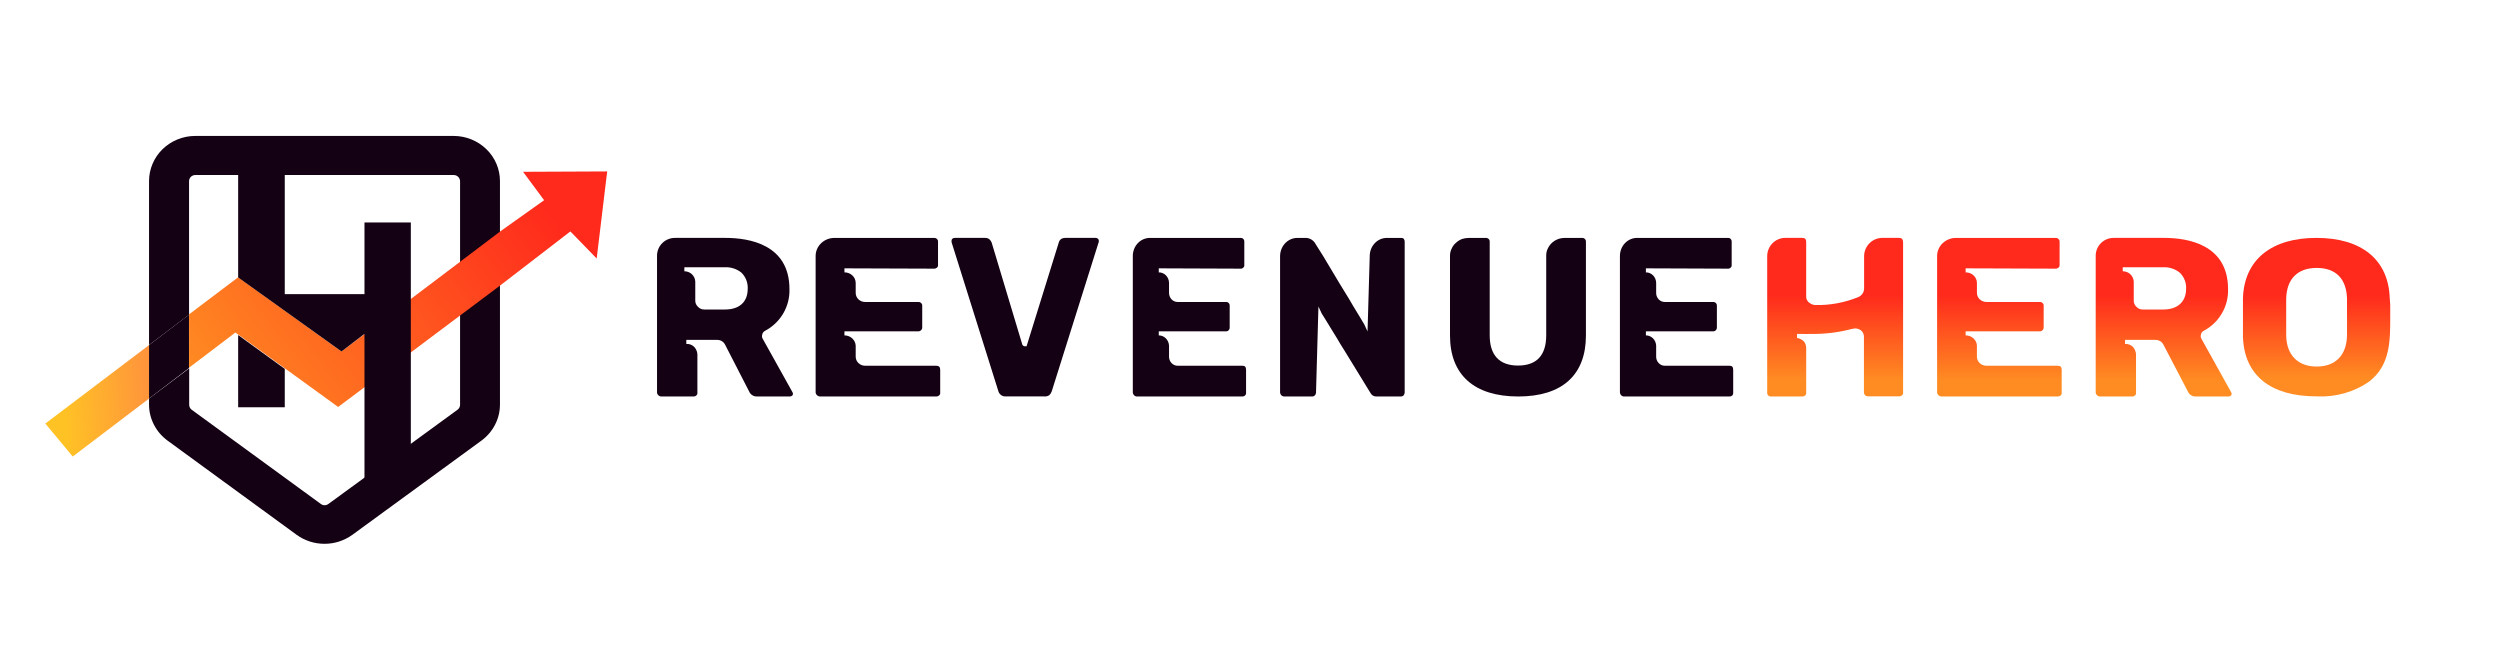 <svg width="3044" height="800" viewBox="0 0 3044 800" fill="none" xmlns="http://www.w3.org/2000/svg">
<rect width="3044" height="800" fill="white"/>
<path d="M552.309 165.517H237.751C222.822 165.532 208.504 171.333 197.914 181.658C192.706 186.743 188.573 192.786 185.75 199.442C182.927 206.097 181.471 213.234 181.466 220.443V420.104L230.188 383.232V220.443C230.237 218.489 231.046 216.628 232.449 215.241C233.894 213.874 235.821 213.107 237.829 213.099H552.387C554.454 213.099 556.438 213.905 557.899 215.34C559.361 216.774 560.182 218.72 560.182 220.749V492.93C560.163 494.102 559.87 495.254 559.324 496.297C558.77 497.313 557.999 498.2 557.065 498.898L399.824 613.645C398.496 614.624 396.884 615.16 395.224 615.176C393.585 615.181 391.991 614.643 390.703 613.645L233.385 498.898C232.451 498.219 231.701 497.326 231.202 496.297C230.658 495.254 230.364 494.102 230.344 492.93V448.485L181.466 485.281V492.548C181.451 501.11 183.509 509.552 187.468 517.181C191.403 524.806 197.087 531.431 204.074 536.535L361.313 651.282C371.114 658.336 382.954 662.141 395.108 662.141C407.262 662.141 419.1 658.336 428.902 651.282L586.142 536.535C593.129 531.431 598.813 524.806 602.747 517.181C606.706 509.552 608.764 501.11 608.749 492.548V220.443C608.751 213.226 607.291 206.081 604.453 199.423C601.615 192.765 597.459 186.726 592.222 181.658C581.613 171.314 567.264 165.512 552.309 165.517Z" fill="#140214"/>
<path d="M88.538 555.882L181.541 485.274V420.097L55.172 515.721L88.538 555.882Z" fill="url(#paint0_linear_306_416)"/>
<path d="M636.876 209.188L662.524 243.765L608.733 282.014L560.01 318.886L500.217 364.02L443.775 406.783L415.789 427.897L385.853 406.478L289.965 337.628L230.172 382.763V447.709L286.612 404.871L289.965 407.319L346.719 448.398L411.735 495.521L443.775 471.501L500.217 429.121L560.01 384.292L608.733 347.803L694.486 281.785L726.526 314.756L739.312 208.729L636.876 209.188Z" fill="url(#paint1_linear_306_416)"/>
<path d="M230.11 383.19V448.137L181.465 485.238V420.139L230.11 383.19Z" fill="#140214"/>
<path d="M443.789 270.883V358.168H346.732V189.871H289.978V337.819L415.802 427.933L443.789 406.514V599.368L500.23 567.467V270.883H443.789ZM289.978 495.865H346.732V449.124L289.978 407.968V495.865Z" fill="#140214"/>
<path d="M872.978 413.861C875.033 413.775 877.07 414.288 878.834 415.338C880.598 416.386 882.015 417.927 882.906 419.764L912.195 476.747C912.969 478.556 914.27 480.095 915.934 481.166C917.597 482.235 919.546 482.788 921.528 482.75H962.036C963.039 482.665 963.983 482.25 964.718 481.568C964.992 481.301 965.204 480.978 965.34 480.621C965.479 480.264 965.537 479.883 965.511 479.501C965.483 478.806 965.279 478.13 964.917 477.534L928.776 412.679C928.317 411.99 928.012 411.214 927.875 410.4C927.738 409.587 927.774 408.755 927.982 407.956C928.079 406.881 928.448 405.85 929.056 404.954C929.663 404.059 930.49 403.332 931.457 402.838C940.71 397.974 948.402 390.639 953.666 381.664C958.932 372.691 961.556 362.434 961.243 352.058C961.243 297.733 912.393 289.663 883.303 289.663H822.442C819.497 289.584 816.569 290.095 813.828 291.165C811.09 292.236 808.597 293.844 806.501 295.894C804.405 297.944 802.748 300.394 801.633 303.094C800.516 305.795 799.961 308.691 800.002 311.61V478.419C800.223 479.535 800.793 480.554 801.629 481.331C802.467 482.109 803.53 482.605 804.67 482.75H844.383C845.02 482.789 845.659 482.695 846.257 482.476C846.855 482.254 847.401 481.912 847.858 481.47C848.314 481.11 848.672 480.642 848.896 480.108C849.123 479.575 849.21 478.994 849.15 478.419V431.477C848.971 428.244 847.716 425.162 845.575 422.718C844.334 421.352 842.793 420.287 841.072 419.605C839.352 418.923 837.494 418.641 835.646 418.782V413.861H872.978ZM833.263 330.308V325.388H882.906C890.111 325.13 897.167 327.473 902.764 331.981C905.366 334.543 907.39 337.621 908.708 341.012C910.026 344.405 910.605 348.035 910.408 351.663C910.408 367.509 900.479 376.858 882.707 376.858H857.688C856.186 376.916 854.692 376.636 853.317 376.041C851.941 375.443 850.719 374.545 849.744 373.412C848.709 372.462 847.89 371.302 847.343 370.013C846.795 368.723 846.531 367.332 846.568 365.933V342.904C846.439 339.501 844.977 336.283 842.493 333.933C840.01 331.58 836.697 330.28 833.263 330.308Z" fill="#140214"/>
<path d="M1137.02 327.12C1137.71 327.175 1138.4 327.09 1139.05 326.869C1139.71 326.65 1140.3 326.299 1140.8 325.843C1141.29 325.473 1141.67 324.991 1141.9 324.44C1142.13 323.888 1142.21 323.288 1142.13 322.699V294.599C1142.21 293.935 1142.14 293.261 1141.91 292.629C1141.68 291.997 1141.31 291.423 1140.82 290.95C1140.32 290.477 1139.73 290.118 1139.07 289.899C1138.41 289.68 1137.71 289.607 1137.02 289.686H1016.32C1013.27 289.647 1010.24 290.194 1007.41 291.294C1004.58 292.395 1002.01 294.027 999.85 296.096C997.687 298.165 995.976 300.627 994.817 303.34C993.659 306.052 993.075 308.959 993.104 311.891V478.133C993.292 479.309 993.873 480.395 994.758 481.228C995.644 482.06 996.785 482.595 998.013 482.751H1139.68C1140.37 482.788 1141.05 482.694 1141.7 482.475C1142.35 482.257 1142.95 481.916 1143.46 481.473C1143.96 481.068 1144.34 480.55 1144.57 479.967C1144.8 479.382 1144.88 478.752 1144.79 478.133V450.328C1144.79 446.791 1143.26 445.316 1139.68 445.316H1053.35C1051.83 445.316 1050.32 445.026 1048.92 444.461C1047.51 443.897 1046.24 443.067 1045.18 442.025C1044.11 440.982 1043.27 439.746 1042.71 438.387C1042.14 437.029 1041.87 435.578 1041.89 434.116V420.754C1041.69 417.4 1040.15 414.25 1037.6 411.949C1035.05 409.647 1031.68 408.368 1028.19 408.374V403.461H1117.79C1118.47 403.489 1119.15 403.382 1119.78 403.144C1120.41 402.908 1120.99 402.546 1121.47 402.084C1121.95 401.623 1122.33 401.07 1122.57 400.462C1122.82 399.852 1122.93 399.201 1122.9 398.549V372.611C1122.99 371.947 1122.91 371.273 1122.68 370.641C1122.46 370.009 1122.08 369.435 1121.59 368.963C1121.1 368.49 1120.5 368.13 1119.84 367.91C1119.18 367.693 1118.48 367.62 1117.79 367.698H1053.35C1051.82 367.698 1050.3 367.404 1048.89 366.834C1047.48 366.261 1046.21 365.425 1045.14 364.373C1044.07 363.318 1043.23 362.069 1042.68 360.7C1042.12 359.331 1041.85 357.869 1041.89 356.399V344.51C1041.88 342.8 1041.52 341.108 1040.82 339.532C1040.12 337.957 1039.11 336.531 1037.83 335.334C1036.56 334.138 1035.05 333.194 1033.39 332.56C1031.74 331.926 1029.97 331.613 1028.19 331.639V326.726L1137.02 327.12Z" fill="#140214"/>
<path d="M1334.4 289.666H1297.27C1295.41 289.611 1293.58 290.089 1291.98 291.043C1290.56 292.111 1289.55 293.64 1289.14 295.371L1249.94 421.652H1248.28C1247.36 421.735 1246.44 421.451 1245.72 420.862C1245.01 420.274 1244.55 419.427 1244.45 418.505L1207.42 295.271C1206.79 293.728 1205.82 292.348 1204.58 291.239C1203.04 290.127 1201.17 289.571 1199.28 289.666H1162.44C1161.32 289.645 1160.22 290.069 1159.4 290.846C1158.91 291.421 1158.63 292.152 1158.62 292.911V294.879L1215.55 476.137C1216.1 478.238 1217.41 480.061 1219.22 481.257C1221.02 482.455 1223.2 482.943 1225.35 482.628H1270.71C1273.14 483.028 1275.62 482.502 1277.67 481.154C1279.02 479.845 1280.03 478.225 1280.61 476.432L1337.93 294.287V293.009C1337.91 292.155 1337.56 291.343 1336.95 290.748C1336.24 290.116 1335.35 289.736 1334.4 289.666Z" fill="#140214"/>
<path d="M1510.4 327.12C1511.03 327.174 1511.66 327.09 1512.26 326.869C1512.85 326.649 1513.39 326.298 1513.85 325.843C1514.3 325.473 1514.64 324.991 1514.85 324.44C1515.07 323.888 1515.14 323.288 1515.07 322.699V294.599C1515.14 293.935 1515.07 293.261 1514.86 292.629C1514.66 291.997 1514.31 291.423 1513.86 290.95C1513.42 290.477 1512.87 290.118 1512.27 289.899C1511.67 289.68 1511.03 289.607 1510.4 289.686H1400.38C1397.61 289.647 1394.85 290.194 1392.28 291.296C1389.7 292.398 1387.37 294.032 1385.4 296.101C1383.44 298.172 1381.89 300.635 1380.84 303.347C1379.79 306.059 1379.28 308.965 1379.31 311.891V478.13C1379.47 479.299 1379.98 480.383 1380.77 481.216C1381.56 482.05 1382.59 482.589 1383.7 482.748H1512.55C1513.17 482.791 1513.8 482.701 1514.4 482.482C1514.99 482.262 1515.53 481.917 1516 481.471C1516.45 481.066 1516.8 480.548 1517.01 479.965C1517.22 479.379 1517.29 478.749 1517.21 478.13V450.326C1517.21 446.789 1515.81 445.315 1512.55 445.315H1433.86C1432.47 445.315 1431.1 445.024 1429.82 444.459C1428.54 443.895 1427.38 443.066 1426.41 442.023C1425.43 440.98 1424.67 439.744 1424.15 438.386C1423.64 437.028 1423.39 435.576 1423.41 434.115V420.752C1423.22 417.398 1421.82 414.249 1419.5 411.947C1417.18 409.646 1414.11 408.367 1410.92 408.372V403.46H1492.6C1493.22 403.505 1493.84 403.407 1494.43 403.175C1495.01 402.944 1495.54 402.584 1495.98 402.119C1496.42 401.653 1496.77 401.094 1496.99 400.477C1497.21 399.862 1497.3 399.204 1497.26 398.547V372.61C1497.33 371.946 1497.26 371.272 1497.05 370.64C1496.85 370.008 1496.51 369.434 1496.06 368.962C1495.61 368.489 1495.06 368.129 1494.46 367.909C1493.86 367.692 1493.23 367.619 1492.6 367.697H1433.86C1432.46 367.697 1431.08 367.403 1429.79 366.833C1428.51 366.261 1427.35 365.424 1426.37 364.372C1425.4 363.318 1424.63 362.068 1424.13 360.699C1423.62 359.33 1423.38 357.869 1423.41 356.398V344.51C1423.4 342.799 1423.07 341.107 1422.43 339.532C1421.8 337.956 1420.87 336.53 1419.71 335.334C1418.55 334.137 1417.17 333.193 1415.67 332.559C1414.16 331.926 1412.54 331.612 1410.92 331.639V326.726L1510.4 327.12Z" fill="#140214"/>
<path d="M1705.92 289.704H1688.88C1686.12 289.652 1683.38 290.188 1680.81 291.282C1678.25 292.375 1675.92 294.004 1673.95 296.072C1671.99 298.141 1670.43 300.607 1669.37 303.325C1668.31 306.044 1667.77 308.963 1667.78 311.907L1665.11 403.564L1661.06 394.822L1659.49 392.268L1656.54 387.256L1651.29 378.612C1648.62 374.386 1645.95 369.771 1643 364.662L1639.87 359.553C1637.29 355.427 1634.25 350.318 1630.66 344.523L1611.22 312.005L1602.01 297.366C1600.72 294.872 1598.78 292.825 1596.43 291.467C1594.08 290.109 1591.41 289.498 1588.74 289.704H1579.53C1574 289.704 1568.7 292.04 1564.78 296.202C1560.86 300.362 1558.64 306.009 1558.62 311.907V478.129C1558.79 479.29 1559.29 480.366 1560.07 481.197C1560.85 482.028 1561.86 482.57 1562.95 482.746H1597.68C1598.27 482.773 1598.86 482.673 1599.42 482.456C1599.98 482.238 1600.49 481.904 1600.93 481.477C1601.36 481.047 1601.72 480.531 1601.96 479.958C1602.21 479.382 1602.35 478.761 1602.38 478.129L1605.33 373.209L1609.38 381.853C1609.38 381.853 1609.93 382.836 1612.42 386.667L1619.05 397.474L1627.62 411.424C1629.92 415.55 1633.05 420.56 1636.83 426.552L1639.96 431.661C1648.5 445.48 1658.08 461.101 1668.71 478.521C1669.41 479.873 1670.46 480.987 1671.73 481.734C1673 482.48 1674.44 482.831 1675.89 482.746H1705.92C1707.14 482.728 1708.3 482.199 1709.15 481.272C1709.89 480.299 1710.31 479.089 1710.34 477.834V294.322C1710.35 292.906 1709.85 291.54 1708.96 290.49C1708.08 289.815 1706.99 289.533 1705.92 289.704Z" fill="#140214"/>
<path d="M1925.84 289.726H1904.59C1900.54 289.777 1896.57 290.922 1893.13 293.037C1889.67 295.153 1886.87 298.158 1885.02 301.73C1883.39 304.7 1882.6 308.036 1882.67 311.411V408.217C1882.67 432.613 1871.12 445.101 1848.32 445.101C1825.52 445.101 1813.86 432.323 1813.86 408.217V294.277C1813.9 293.645 1813.79 293.014 1813.57 292.428C1813.33 291.842 1812.96 291.314 1812.49 290.881C1812.01 290.448 1811.46 290.121 1810.87 289.921C1810.26 289.722 1809.61 289.655 1808.98 289.726H1787.73C1785.18 289.788 1782.63 290.211 1780.2 290.985C1777.63 291.948 1775.28 293.395 1773.25 295.245C1770.94 297.047 1769.09 299.37 1767.87 302.02C1766.24 304.99 1765.43 308.328 1765.52 311.701V408.507C1765.52 456.33 1794.89 482.759 1848.62 482.759C1902.35 482.759 1931.03 456.33 1931.03 408.507V294.277C1931.06 293.617 1930.95 292.957 1930.69 292.346C1930.44 291.736 1930.05 291.191 1929.55 290.752C1929.05 290.314 1928.46 289.994 1927.81 289.816C1927.17 289.638 1926.48 289.607 1925.84 289.726Z" fill="#140214"/>
<path d="M2103.81 327.12C2104.45 327.175 2105.08 327.09 2105.68 326.869C2106.26 326.649 2106.81 326.299 2107.26 325.843C2107.7 325.473 2108.06 324.991 2108.27 324.44C2108.48 323.888 2108.55 323.288 2108.48 322.699V294.599C2108.55 293.935 2108.48 293.261 2108.28 292.629C2108.07 291.997 2107.72 291.423 2107.28 290.95C2106.82 290.477 2106.28 290.118 2105.68 289.899C2105.08 289.68 2104.45 289.607 2103.81 289.686H1993.49C1990.73 289.647 1987.96 290.194 1985.39 291.296C1982.8 292.398 1980.48 294.032 1978.51 296.101C1976.55 298.172 1974.99 300.635 1973.95 303.347C1972.91 306.059 1972.38 308.965 1972.42 311.891V478.132C1972.57 479.3 1973.08 480.384 1973.88 481.217C1974.67 482.052 1975.69 482.59 1976.8 482.75H2105.68C2106.98 482.83 2108.25 482.371 2109.22 481.472C2109.87 480.883 2110.34 480.195 2110.34 478.132V450.328C2110.34 446.79 2108.95 445.316 2105.68 445.316H2026.98C2025.59 445.316 2024.21 445.025 2022.93 444.46C2021.66 443.896 2020.5 443.067 2019.53 442.024C2018.54 440.981 2017.79 439.745 2017.28 438.387C2016.75 437.029 2016.5 435.577 2016.54 434.116V420.753C2016.36 417.392 2014.97 414.227 2012.65 411.92C2010.3 409.615 2007.22 408.343 2004.04 408.373V403.461H2085.73C2086.35 403.504 2086.98 403.406 2087.56 403.175C2088.16 402.945 2088.69 402.587 2089.15 402.123C2089.59 401.658 2089.94 401.101 2090.17 400.486C2090.4 399.87 2090.5 399.21 2090.48 398.548V372.61C2090.54 371.941 2090.45 371.266 2090.24 370.635C2090.03 370.003 2089.67 369.431 2089.22 368.96C2088.76 368.489 2088.21 368.133 2087.6 367.914C2087 367.696 2086.36 367.621 2085.73 367.698H2026.98C2025.59 367.698 2024.2 367.403 2022.91 366.833C2021.63 366.261 2020.46 365.425 2019.5 364.372C2018.51 363.318 2017.75 362.069 2017.24 360.7C2016.73 359.33 2016.48 357.869 2016.54 356.398V344.51C2016.52 342.799 2016.19 341.108 2015.55 339.532C2014.92 337.956 2013.98 336.531 2012.82 335.334C2011.66 334.137 2010.29 333.194 2008.77 332.56C2007.28 331.926 2005.66 331.613 2004.04 331.639V326.726L2103.81 327.12Z" fill="#140214"/>
<path d="M2312.36 289.655H2291.68C2285.89 289.706 2280.34 292.059 2276.25 296.211C2272.14 300.361 2269.8 305.979 2269.73 311.862V351.167C2269.73 353.388 2269.09 355.559 2267.89 357.412C2266.68 359.264 2264.96 360.716 2262.96 361.584C2246.27 368.49 2228.35 371.835 2210.33 371.411C2207.94 371.317 2205.6 370.495 2203.67 369.052C2202.19 368.21 2201 366.957 2200.2 365.441C2199.41 363.925 2199.07 362.211 2199.21 360.504V294.568C2199.21 291.129 2197.77 289.655 2194.37 289.655H2173.69C2167.88 289.655 2162.31 291.992 2158.2 296.155C2154.08 300.316 2151.76 305.964 2151.74 311.862V478.124C2151.68 478.741 2151.78 479.361 2152 479.942C2152.2 480.522 2152.54 481.049 2152.96 481.486C2153.4 481.925 2153.91 482.263 2154.5 482.48C2155.06 482.696 2155.67 482.786 2156.29 482.743H2194.37C2195.03 482.797 2195.69 482.711 2196.31 482.492C2196.93 482.272 2197.48 481.921 2197.95 481.465C2198.43 481.058 2198.79 480.541 2199.01 479.957C2199.23 479.374 2199.3 478.743 2199.21 478.124V423.883C2199.29 420.816 2198.21 417.837 2196.22 415.529C2193.97 413.391 2191.14 411.987 2188.09 411.502V406.588H2194.28C2197.52 406.757 2200.73 406.757 2203.96 406.588C2221.27 406.945 2238.56 404.863 2255.3 400.398H2255.98C2256.89 400.075 2257.84 399.908 2258.79 399.906C2261.4 399.906 2263.96 400.769 2266.04 402.364C2267.21 403.349 2268.14 404.6 2268.74 406.018C2269.35 407.435 2269.62 408.977 2269.53 410.519V477.927C2269.58 479.188 2270.11 480.377 2271.03 481.24C2271.92 482.103 2273.13 482.572 2274.37 482.546H2312.36C2313.02 482.6 2313.68 482.516 2314.3 482.295C2314.9 482.075 2315.47 481.724 2315.94 481.268C2316.42 480.863 2316.78 480.344 2317 479.76C2317.22 479.177 2317.29 478.546 2317.2 477.927V294.568C2316.91 291.129 2315.47 289.655 2312.36 289.655Z" fill="url(#paint2_linear_306_416)"/>
<path d="M2502.51 327.119C2503.23 327.175 2503.95 327.091 2504.6 326.871C2505.28 326.652 2505.9 326.301 2506.42 325.841C2506.89 325.455 2507.26 324.969 2507.47 324.423C2507.7 323.876 2507.8 323.285 2507.76 322.698V294.597C2507.82 293.927 2507.72 293.252 2507.49 292.621C2507.24 291.99 2506.85 291.418 2506.37 290.947C2505.86 290.477 2505.24 290.119 2504.59 289.901C2503.93 289.682 2503.21 289.608 2502.51 289.684H2381.88C2378.82 289.645 2375.79 290.191 2372.96 291.292C2370.12 292.393 2367.54 294.025 2365.37 296.094C2363.21 298.163 2361.5 300.626 2360.34 303.338C2359.18 306.05 2358.6 308.958 2358.62 311.889V478.133C2358.8 479.296 2359.38 480.37 2360.23 481.201C2361.1 482.032 2362.22 482.574 2363.44 482.751H2505.18C2505.88 482.788 2506.56 482.694 2507.22 482.475C2507.87 482.255 2508.47 481.916 2508.98 481.473C2509.48 481.068 2509.85 480.55 2510.08 479.967C2510.33 479.382 2510.39 478.752 2510.31 478.133V450.328C2510.31 446.79 2508.78 445.316 2505.18 445.316H2418.57C2417.06 445.316 2415.55 445.025 2414.14 444.461C2412.73 443.894 2411.45 443.067 2410.38 442.024C2409.32 440.981 2408.49 439.745 2407.91 438.387C2407.35 437.029 2407.08 435.577 2407.09 434.116V420.753C2406.92 417.392 2405.39 414.227 2402.82 411.92C2400.26 409.615 2396.88 408.343 2393.36 408.373V403.46H2483.26C2483.94 403.489 2484.61 403.38 2485.25 403.143C2485.89 402.907 2486.45 402.545 2486.94 402.084C2487.42 401.622 2487.81 401.069 2488.04 400.461C2488.29 399.851 2488.41 399.201 2488.37 398.548V372.61C2488.47 371.946 2488.39 371.272 2488.16 370.64C2487.92 370.008 2487.56 369.434 2487.05 368.961C2486.57 368.489 2485.97 368.129 2485.31 367.909C2484.65 367.69 2483.94 367.618 2483.26 367.697H2418.57C2417.04 367.684 2415.53 367.382 2414.14 366.804C2412.73 366.228 2411.45 365.392 2410.38 364.341C2409.32 363.291 2408.47 362.047 2407.91 360.684C2407.35 359.32 2407.08 357.864 2407.09 356.398V344.509C2407.09 342.798 2406.73 341.106 2406.03 339.531C2405.31 337.955 2404.31 336.529 2403.03 335.333C2401.75 334.136 2400.24 333.193 2398.58 332.559C2396.92 331.924 2395.16 331.611 2393.36 331.638V326.725L2502.51 327.119Z" fill="url(#paint3_linear_306_416)"/>
<path d="M2624.32 413.862C2626.38 413.789 2628.4 414.307 2630.16 415.356C2631.92 416.404 2633.34 417.937 2634.24 419.767L2663.99 476.747C2664.76 478.542 2666.03 480.071 2667.68 481.138C2669.33 482.207 2671.26 482.769 2673.22 482.75H2713.68C2714.71 482.69 2715.69 482.271 2716.45 481.57C2716.96 481.003 2717.26 480.266 2717.24 479.503C2717.17 478.818 2716.96 478.151 2716.64 477.534L2680.56 412.682C2680.09 411.992 2679.79 411.217 2679.64 410.403C2679.51 409.589 2679.55 408.755 2679.76 407.957C2679.83 406.888 2680.17 405.854 2680.77 404.958C2681.35 404.06 2682.17 403.331 2683.13 402.841C2692.38 397.984 2700.07 390.651 2705.33 381.676C2710.59 372.699 2713.2 362.437 2712.88 352.059C2712.88 297.737 2664.09 289.666 2635.03 289.666H2574.23C2571.29 289.573 2568.35 290.074 2565.6 291.139C2562.87 292.203 2560.36 293.81 2558.26 295.862C2556.14 297.913 2554.48 300.365 2553.37 303.073C2552.25 305.78 2551.69 308.685 2551.73 311.612V478.421C2551.97 479.545 2552.55 480.567 2553.41 481.343C2554.25 482.119 2555.34 482.611 2556.48 482.75H2596.16C2596.77 482.79 2597.39 482.694 2597.99 482.474C2598.57 482.252 2599.1 481.91 2599.53 481.471C2599.99 481.125 2600.37 480.657 2600.59 480.122C2600.82 479.584 2600.89 478.996 2600.82 478.421V431.478C2600.63 428.265 2599.41 425.197 2597.35 422.719C2596.1 421.371 2594.55 420.317 2592.84 419.637C2591.12 418.955 2589.27 418.664 2587.43 418.782V413.862H2624.32ZM2584.66 330.31V325.389H2634.24C2641.43 325.134 2648.49 327.476 2654.07 331.984C2656.71 334.526 2658.77 337.598 2660.1 340.993C2661.43 344.388 2662.01 348.027 2661.8 351.666C2661.8 367.51 2651.39 376.859 2634.03 376.859H2609.15C2607.65 376.919 2606.15 376.639 2604.79 376.042C2603.4 375.446 2602.19 374.548 2601.21 373.415C2600.18 372.464 2599.36 371.305 2598.82 370.014C2598.27 368.726 2598.01 367.335 2598.05 365.936V342.907C2597.9 339.514 2596.42 336.309 2593.95 333.962C2591.48 331.615 2588.18 330.308 2584.75 330.31H2584.66Z" fill="url(#paint4_linear_306_416)"/>
<path d="M2909.73 362.903C2908.2 316.352 2875.62 289.655 2820.53 289.655C2765.43 289.655 2732.66 316.352 2731.03 362.903C2731.03 368.128 2731.03 375.918 2731.03 386.75C2731.03 397.58 2731.03 405.085 2731.03 410.216C2732.56 456.861 2764.41 482.607 2820.53 482.607C2843.79 483.859 2866.76 477.319 2885.25 464.176C2910.34 444.321 2910.34 414.964 2910.34 386.654C2910.34 382.981 2910.34 377.85 2910.34 371.264L2909.73 362.903ZM2857.72 399.384V408.885C2857.1 432.635 2843.58 446.316 2820.84 446.316C2798.11 446.316 2784.28 432.635 2783.66 408.885C2783.66 403.659 2783.66 395.869 2783.66 385.988C2783.66 376.109 2783.66 368.888 2783.66 363.663C2784.28 339.533 2797.49 326.231 2820.84 326.231C2844.18 326.231 2857.1 339.533 2857.72 363.663V371.928C2857.72 378.009 2857.72 382.663 2857.72 385.988C2857.72 389.314 2857.91 393.02 2857.72 398.909V399.384Z" fill="url(#paint5_linear_306_416)"/>
<defs>
<linearGradient id="paint0_linear_306_416" x1="77.39" y1="491.7" x2="198.438" y2="483.599" gradientUnits="userSpaceOnUse">
<stop stop-color="#FFC225"/>
<stop offset="1" stop-color="#FF8D3F"/>
</linearGradient>
<linearGradient id="paint1_linear_306_416" x1="208.578" y1="549.453" x2="642.475" y2="214.377" gradientUnits="userSpaceOnUse">
<stop offset="0.13" stop-color="#FF8C22"/>
<stop offset="1" stop-color="#FF291C"/>
</linearGradient>
<linearGradient id="paint2_linear_306_416" x1="2234.23" y1="478.713" x2="2234.23" y2="358.538" gradientUnits="userSpaceOnUse">
<stop offset="0.13" stop-color="#FF8C22"/>
<stop offset="1" stop-color="#FF291C"/>
</linearGradient>
<linearGradient id="paint3_linear_306_416" x1="2434.46" y1="479.018" x2="2434.46" y2="358.855" gradientUnits="userSpaceOnUse">
<stop offset="0.13" stop-color="#FF8C22"/>
<stop offset="1" stop-color="#FF291C"/>
</linearGradient>
<linearGradient id="paint4_linear_306_416" x1="2633.94" y1="479.011" x2="2633.94" y2="358.653" gradientUnits="userSpaceOnUse">
<stop offset="0.13" stop-color="#FF8C22"/>
<stop offset="1" stop-color="#FF291C"/>
</linearGradient>
<linearGradient id="paint5_linear_306_416" x1="2820.53" y1="475.293" x2="2820.53" y2="359.103" gradientUnits="userSpaceOnUse">
<stop offset="0.13" stop-color="#FF8C22"/>
<stop offset="1" stop-color="#FF291C"/>
</linearGradient>
</defs>
</svg>
